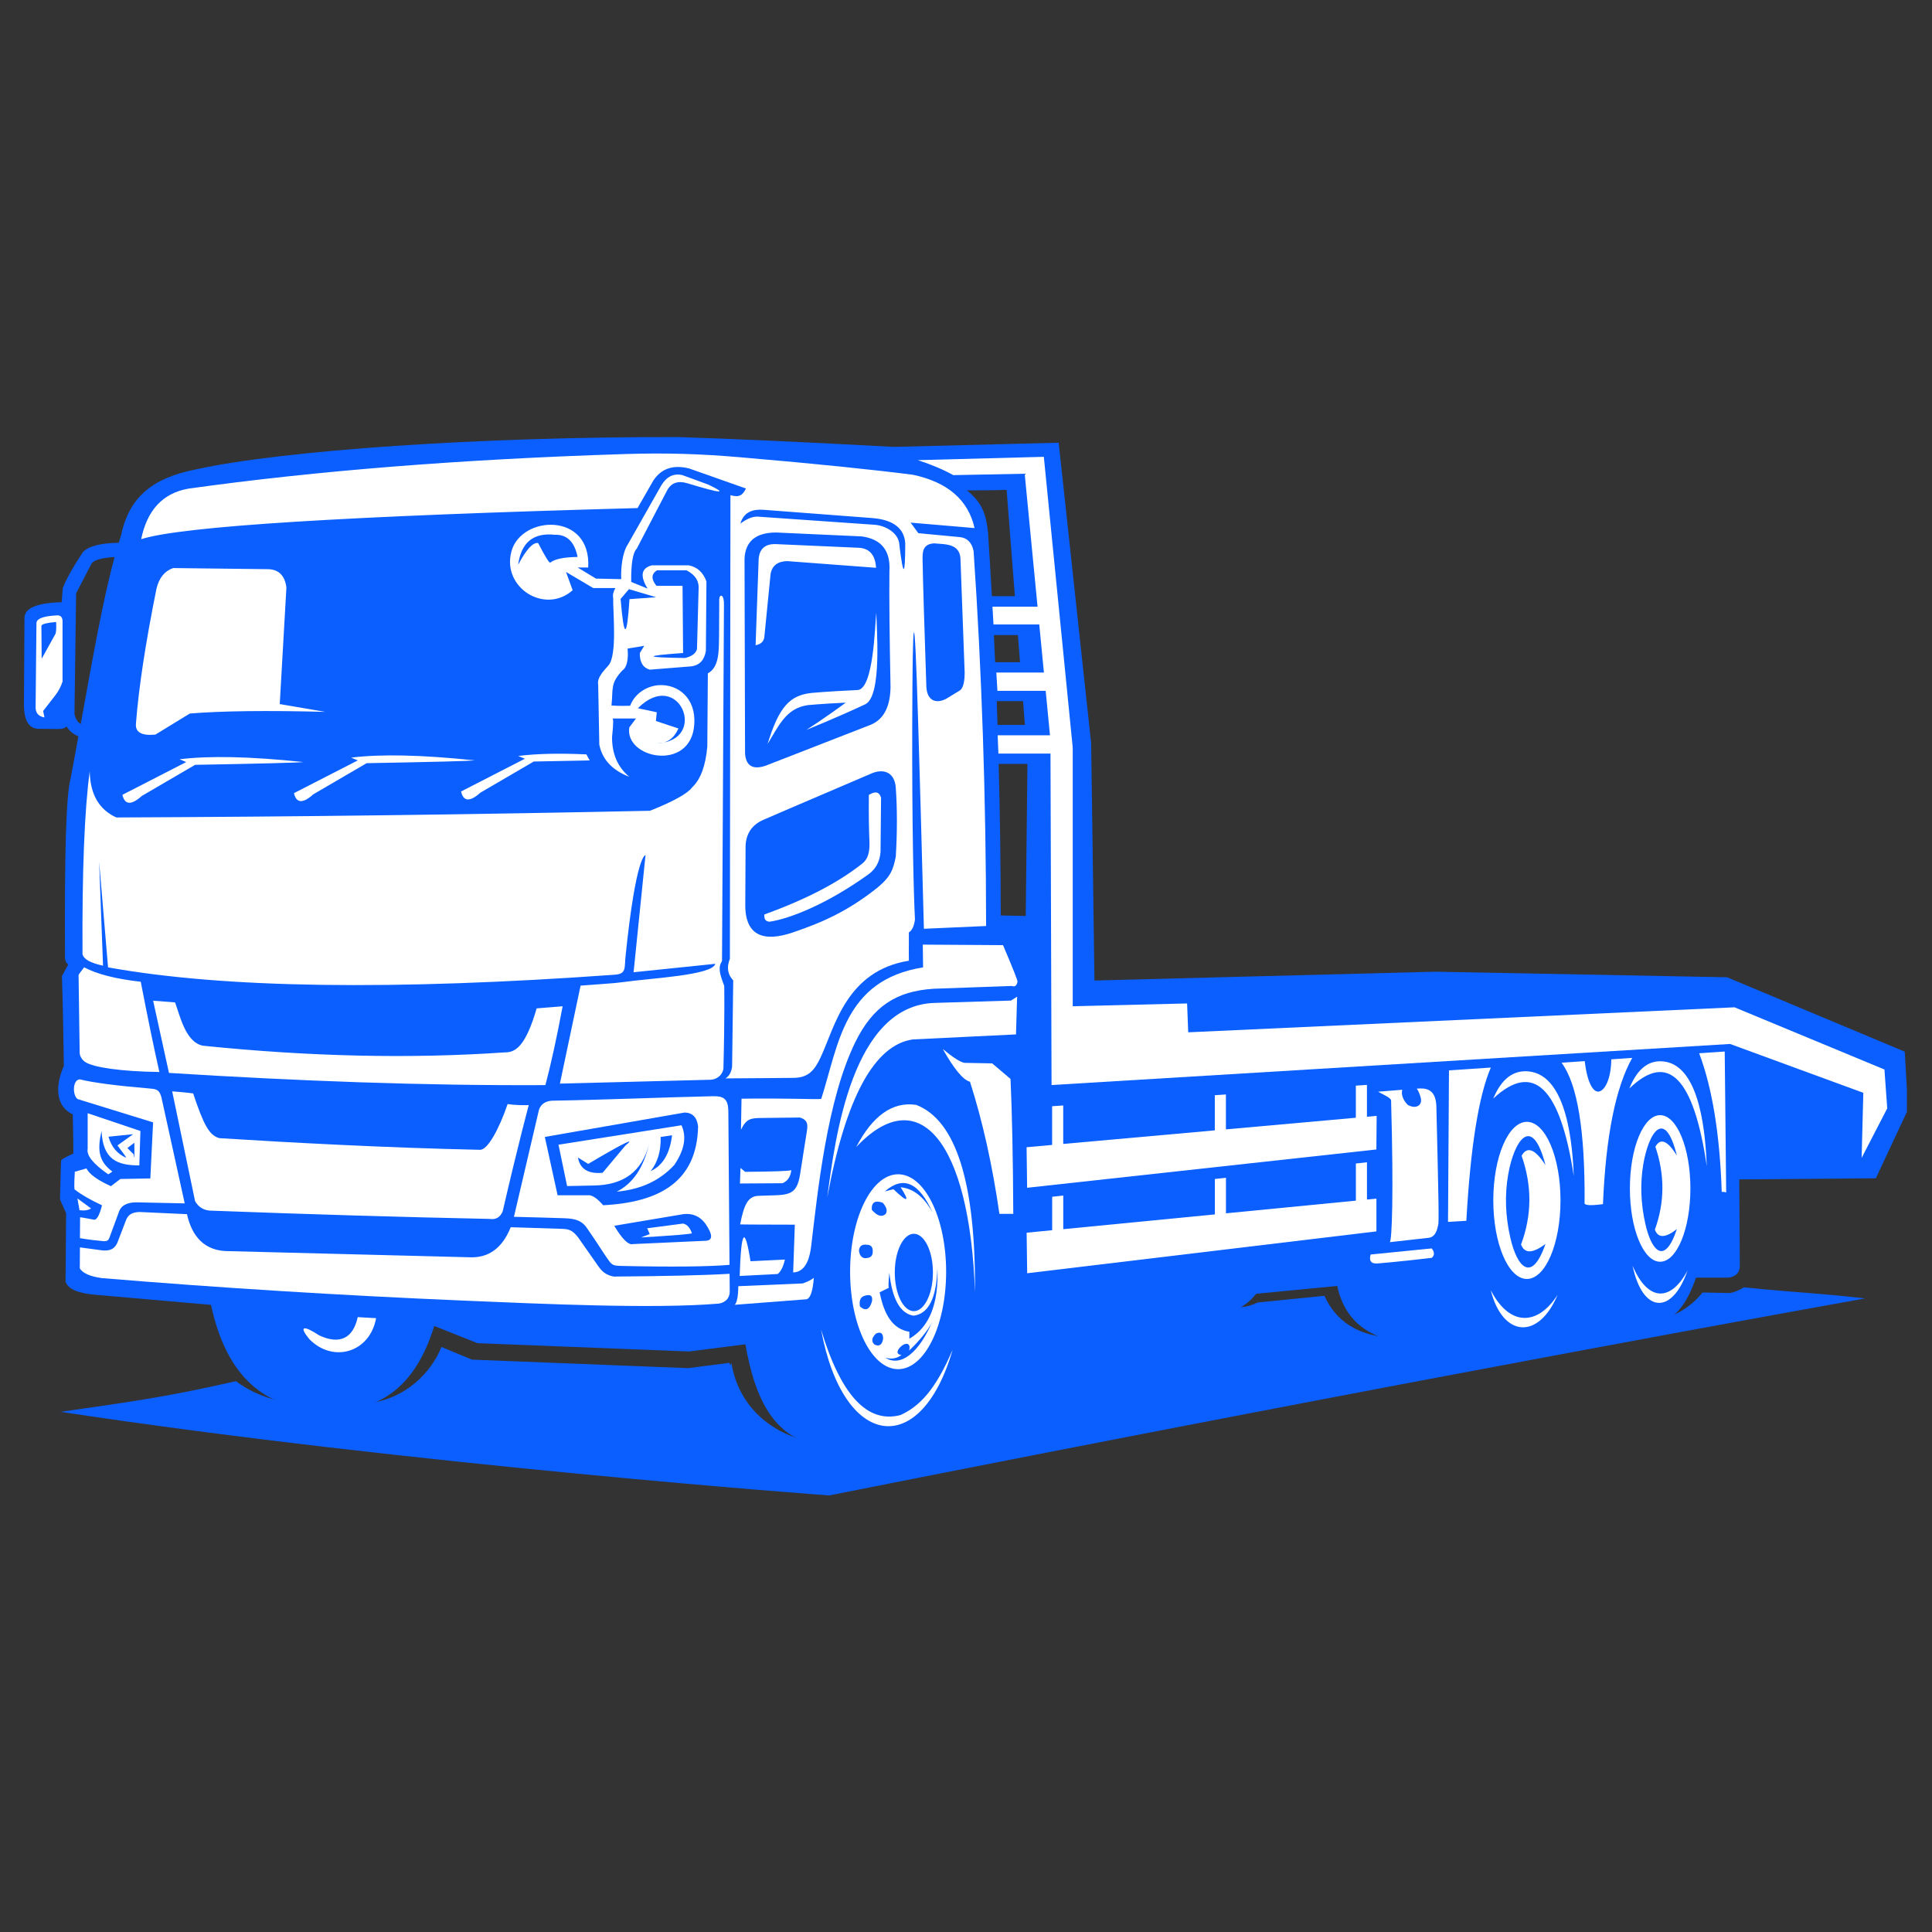 <?xml version="1.0" encoding="UTF-8"?>
<svg xmlns="http://www.w3.org/2000/svg" xmlns:xlink="http://www.w3.org/1999/xlink" width="512" zoomAndPan="magnify" viewBox="0 0 384 384" height="512" preserveAspectRatio="xMidYMid meet" version="1.0">
  <rect x="0" y="0" width="384" height="384" fill="#333333" stroke="none"/>
  <defs>
    <clipPath id="2d797aac67">
      <path d="M 12 253 L 371 253 L 371 297.426 L 12 297.426 Z M 12 253 " clip-rule="nonzero"></path>
    </clipPath>
    <clipPath id="39cb28e438">
      <path d="M 4.758 86.676 L 379.008 86.676 L 379.008 288 L 4.758 288 Z M 4.758 86.676 " clip-rule="nonzero"></path>
    </clipPath>
    <clipPath id="2d324eda5a">
      <path d="M 207.812 265.051 L 211.562 265.051 L 211.562 268.801 L 207.812 268.801 Z M 207.812 265.051 " clip-rule="nonzero"></path>
    </clipPath>
    <clipPath id="0329418a49">
      <path d="M 0.812 0.051 L 4.562 0.051 L 4.562 3.801 L 0.812 3.801 Z M 0.812 0.051 " clip-rule="nonzero"></path>
    </clipPath>
    <clipPath id="908cddc125">
      <rect x="0" width="5" y="0" height="4"></rect>
    </clipPath>
  </defs>
  <g clip-path="url(#2d797aac67)">
    <path fill="#0b5fff" d="M 370.703 258.074 C 361.047 256.957 357.328 256.965 346.594 255.867 C 345.848 256.371 344.953 256.75 343.91 257.004 C 343.91 257.004 342.074 256.965 338.391 256.895 C 336.254 259.555 333.457 261.355 330.004 262.305 C 310.023 257.188 292.109 258.367 276.262 265.836 C 269.891 265.418 265.551 262.66 263.242 257.555 C 263.242 257.555 258.828 258 249.996 258.879 C 248.117 259.75 246.539 260.004 245.25 259.652 C 245.25 259.652 246.234 257.723 248.207 253.852 C 236.004 255.508 217.398 258.027 192.395 261.418 C 192.395 261.418 182.605 270.43 160.832 286.469 C 152.52 284.711 146.637 278.859 145.383 270.906 C 145.297 271.07 145.211 271.23 145.125 271.387 L 145.004 270.875 L 137.066 271.891 L 136.766 271.93 L 136.484 271.918 L 94.438 270.262 L 93.844 270.242 L 93.273 270.016 L 87.738 267.723 C 85.816 272.59 80.703 278.191 72.766 278.965 C 72.766 278.965 70.191 278.043 57.754 278.855 C 53.504 278.211 49.887 276.762 46.895 274.52 C 32.855 277.719 26.172 278.578 12.066 280.617 C 82.109 291.211 164.801 297.23 164.801 297.23 C 284.789 273.379 370.699 258.07 370.699 258.07 Z M 370.703 258.074 " fill-opacity="1" fill-rule="evenodd"></path>
  </g>
  <g clip-path="url(#39cb28e438)">
    <path fill="#0b5fff" d="M 24.012 106.543 C 23.871 106.98 23.73 107.43 23.598 107.883 C 19.953 107.938 17.574 108.566 16.453 109.758 C 14.34 113.004 13.016 115.395 12.48 116.934 C 12.332 118.773 12.258 119.691 12.258 119.691 C 7.277 119.828 4.812 120.895 4.867 122.895 L 4.758 140.219 C 4.797 143.145 5.691 144.691 7.461 144.852 C 9.148 144.875 10.383 144.887 11.16 144.895 C 12.516 144.91 12.543 144.809 13.285 144.41 C 13.727 145.289 14.59 145.922 15.582 146.355 C 15.074 149.137 14.594 151.816 14.027 154.785 C 13.117 158.137 12.82 169.758 12.922 190.539 C 12.922 190.539 12.992 191.367 13.582 191.695 C 13.582 191.695 12.902 192.906 12.312 194.016 C 12.312 194.016 12.512 199.277 12.695 211.898 C 11.672 214.008 10.121 219.414 14.465 221.5 C 14.465 221.5 14.578 226.41 14.578 229.281 C 14.578 229.281 12.648 230.109 12.148 230.605 C 12.148 230.605 12.074 231.617 11.926 238.387 C 11.926 238.387 12.332 239.305 13.141 241.145 C 13.141 241.145 13.102 245.672 13.031 254.719 C 13.5 256.215 15.562 257.102 19.211 257.367 C 19.211 257.367 26.785 258.027 41.941 259.352 C 44.961 273.508 52.648 280.461 65.004 280.207 C 75.621 280.859 82.719 275.309 86.305 263.543 C 86.305 263.543 89.176 264.684 94.914 266.965 C 94.914 266.965 108.93 267.516 136.961 268.617 C 136.961 268.617 140.691 268.145 148.156 267.188 C 149.969 277.586 153.855 287.637 165.812 287.453 L 173.762 287.492 C 187.465 287.281 191.75 278.422 194.84 265.863 C 194.84 265.863 200.855 266.078 214.586 265.492 C 219.699 265.277 220.727 264.574 225.074 261.449 C 225.074 261.449 226.254 261.586 235.668 261.637 C 241.617 261.672 246.266 261.449 249.684 257.145 C 249.684 257.145 255.055 256.633 265.793 255.598 C 267.395 263.277 273.262 266.582 280.137 266.723 C 284.371 266.809 290.957 267.074 300.555 266.855 C 304.156 266.742 308.02 265.344 310.16 262.883 C 310.16 262.883 316.707 262.883 329.805 262.883 C 332.875 262.172 335.301 259.195 337.086 253.945 C 337.086 253.945 339.254 253.945 343.598 253.945 C 345.008 253.715 345.742 252.977 345.805 251.738 C 345.805 251.738 345.766 245.961 345.691 234.414 C 345.691 234.414 354.742 234.336 372.84 234.191 C 372.84 234.191 374.977 229.629 379.242 220.504 C 379.242 220.504 379.02 216.676 378.582 209.027 C 378.582 209.027 366.812 204.094 343.266 194.238 C 343.266 194.238 323.922 193.871 285.223 193.133 C 285.223 193.133 262.656 193.719 217.531 194.887 C 217.531 194.887 217.312 179.168 216.875 147.73 C 216.875 147.73 214.723 127.82 210.422 87.996 C 210.422 87.996 199.5 88.27 177.66 88.824 C 159.902 87.867 145.676 87.215 134.977 86.875 C 95.258 86.77 56.168 89.531 39.164 93.25 C 30.133 94.977 25.629 98.906 24.027 106.527 Z M 198.266 144.086 L 203.707 144.086 L 203.34 139.352 L 198.105 139.352 C 198.164 140.934 198.219 142.508 198.273 144.086 Z M 204.211 151.832 L 198.492 151.832 C 198.758 161.836 198.895 171.871 198.91 181.953 C 202.219 182.027 203.875 182.059 203.875 182.059 Z M 197.789 131.625 L 202.738 131.625 L 202.316 126.219 L 197.543 126.219 C 197.629 128.02 197.715 129.82 197.789 131.625 Z M 197.141 118.492 L 201.715 118.492 L 200.074 97.359 C 200.074 97.359 197.922 97.469 192.184 97.469 C 195.168 99.844 195.98 102.141 196.375 105.801 C 196.656 110.023 196.91 114.254 197.141 118.488 Z M 22.781 110.711 C 20.391 119.48 18.477 130.562 16.043 143.91 C 15.426 143.559 15.008 142.879 14.801 141.867 C 14.801 141.867 14.906 133.887 15.129 117.918 C 15.129 117.918 16.125 116.004 18.109 112.184 C 18.418 111.383 19.973 110.891 22.781 110.711 Z M 22.781 110.711 " fill-opacity="1" fill-rule="evenodd"></path>
  </g>
  <path fill="#ffffff" d="M 142.918 126.488 C 142.922 126.102 142.934 120.984 142.957 119.109 C 142.969 118.121 143.902 117.91 143.891 120.141 C 143.871 124.582 143.738 148.199 143.508 190.992 C 142.703 192.301 142.992 193.441 143.949 195.957 C 143.949 195.957 144.059 201.809 143.785 212.398 C 143.609 213.645 142.523 214.523 141.301 214.605 L 111.285 215.379 C 111.285 215.379 112.652 208.887 115.395 195.902 C 119.766 195.547 121.898 195.469 123.629 195.223 C 129.102 194.438 141.668 193.863 142.168 191.566 L 125.918 193.242 C 125.957 193.004 125.984 192.75 126.008 192.48 L 128.301 169.969 C 128.301 169.969 126.441 169.602 124.332 190.059 C 124.09 192.422 124.535 193.562 122.207 193.73 C 78.059 196.906 44.48 196.422 21.477 192.27 C 21.477 192.27 20.887 185.277 19.707 171.301 C 19.707 171.301 19.969 178.176 20.48 191.938 C 17.934 191.387 16.578 190.613 16.398 189.621 C 16.312 173.121 16.789 161.02 17.832 153.316 C 17.926 157.875 19.691 160.93 23.133 162.477 C 58.965 162.336 94.312 161.891 129.184 161.148 C 133.887 159.273 136.695 157.711 137.602 156.457 C 139.254 154.895 140.242 152.207 140.582 148.398 C 140.656 138.688 140.691 133.832 140.691 133.832 C 142.969 132.594 142.875 129.398 142.914 126.496 Z M 16.719 192.262 C 16.113 193.059 15.598 193.723 15.617 193.809 C 15.617 193.809 15.691 198.957 15.836 209.258 C 15.844 209.93 16.355 210.719 16.941 211.082 C 18.531 212.156 24.09 212.969 31.676 213.066 C 30.598 208.289 29.328 202.168 27.977 195.133 C 23.062 194.582 19.312 193.633 16.719 192.262 Z M 141.781 217.879 C 131.211 218.117 120.68 218.586 109.668 218.773 C 108.371 218.879 107.527 219.469 107.133 220.543 L 102.148 241.852 C 107.035 241.961 109.754 242.062 111.578 242.117 C 113.453 242.176 115.297 242.188 116.57 243.961 C 118.781 247.141 119.75 248.746 120.574 249.938 C 121.555 251.344 121.637 251.574 123.438 251.613 C 133.535 251.836 140.723 251.766 144.996 251.398 L 144.762 220.68 C 144.68 218.43 143.816 217.84 141.781 217.883 Z M 111.828 200.008 C 110.668 206.207 109.527 211.434 108.402 215.676 C 84.113 215.805 59.102 214.848 33.582 213.25 L 30.438 198.902 C 33.602 199.125 34.793 199.234 34.793 199.234 C 35.797 201.938 36.875 207.133 40.309 207.84 C 61.555 210.02 81.566 210.465 100.348 209.168 C 102.484 209.203 104.496 207.891 106.664 200.422 C 109.906 200.156 111.82 200.008 111.82 200.008 Z M 43.57 226.215 C 57.688 227.102 76.598 228.129 95.438 228.535 C 96.914 228.52 99.141 224.566 100.898 219.43 C 100.898 219.43 102.262 219.723 105.094 219.652 C 105.094 219.652 102.996 227.395 99.91 240.781 C 99.395 241.957 98.551 242.453 97.371 242.27 C 79.859 241.906 61.285 241.355 41.645 240.613 C 40.379 240.496 39.422 239.867 38.773 238.738 L 34.223 216.914 C 36.699 217.09 38.391 217.324 38.391 217.324 C 40.461 223.523 41.566 225.648 43.578 226.211 Z M 125.836 247.27 C 124.93 247.52 123.68 246.309 122.086 243.633 L 135.879 241.312 C 137.672 241.125 139.113 241.75 140.184 243.188 C 141.684 245.379 141.723 246.52 140.289 246.613 C 130.656 247.055 125.836 247.27 125.836 247.27 Z M 138.75 223.879 C 138.539 222.09 137.656 221.172 136.102 221.121 C 136.102 221.121 126.832 222.738 108.289 225.977 C 109.984 233.703 110.828 237.566 110.828 237.566 L 117.227 237.566 C 117.984 237.715 118.867 238.375 119.879 239.551 C 131.07 238.977 138.531 234.867 138.75 223.879 Z M 101.508 243.926 C 99.855 248.035 97.168 250.023 93.449 249.895 C 93.449 249.895 77.484 249.488 45.555 248.676 C 40.645 248.742 38.133 245.719 37.164 241.324 L 27.766 240.895 C 26.199 240.914 25.426 241.492 25.035 242.551 L 23.488 246.578 C 22.906 248.32 21.789 248.703 20.148 248.5 C 18.676 248.316 17.254 248.121 15.887 247.926 L 15.863 252.102 C 16.438 253.059 17.891 253.699 20.223 254.031 C 43.629 255.973 67.547 257.457 91.965 258.496 C 107.691 259.16 129.93 260.184 142.75 259.109 C 143.566 259.039 145.117 258.477 145.039 256.512 L 145.012 253.176 C 139.539 253.496 131.672 253.652 121.977 253.727 C 120.543 253.441 119.738 252.836 118.93 251.688 L 114.91 245.945 C 113.746 244.453 113.023 244.285 111.652 244.242 L 101.5 243.918 Z M 36.719 239.199 L 32.086 218.117 C 31.719 216.773 31.273 216.48 30.051 216.379 C 23.238 215.805 18.508 215.191 15.863 214.531 C 14.34 214.621 14.438 217.801 15.422 218.445 C 25.426 221.531 30.43 223.078 30.43 223.078 C 30.062 230.508 29.879 234.223 29.879 234.223 L 23.922 234.332 L 22.043 235.766 C 19.34 234.531 17.723 233.352 17.188 232.234 C 15.641 232.676 14.871 232.895 14.871 232.895 C 14.719 235.434 14.738 236.629 14.922 236.477 C 16.117 237.418 17.902 238.453 20.277 239.566 C 19.789 241.48 19.27 242.438 18.73 242.438 C 16.34 241.961 15.918 241.941 15.918 241.941 L 15.891 246.094 C 17.652 246.395 19.211 246.574 20.727 246.707 C 21.387 246.621 21.508 246.586 21.773 245.938 L 23.703 240.691 C 24.277 239.344 25.68 238.922 27.457 238.98 L 36.719 239.184 Z M 36.719 239.199 " fill-opacity="1" fill-rule="evenodd"></path>
  <path fill="#ffffff" d="M 180.648 190.949 C 180.648 190.875 180.613 189.109 180.648 185.32 C 181.273 184.941 181.672 184.098 181.855 182.789 C 181.586 177.371 181.254 164.156 181.316 143.605 C 181.379 121.883 181.711 117.566 182.488 143.516 C 182.793 153.586 183.188 167.379 183.633 184.602 L 195.996 184.051 C 195.969 158.285 195.141 133.438 193.508 109.504 C 193.137 107.785 192.199 106.867 190.695 106.746 C 190.695 106.746 187.977 106.488 182.531 105.973 C 182.531 105.973 182.02 105.277 180.984 103.875 C 180.984 103.875 185.223 104.238 193.703 104.957 C 192.441 99.367 188.359 95.836 181.457 94.363 C 173.992 93.406 162.617 92.207 147.102 90.883 C 138.91 90.184 132.254 89.992 124.047 90.25 C 91.699 91.277 62.836 93.57 37.445 97.121 C 32.367 98.02 29.242 101.367 28.062 107.164 C 36.023 104.605 68.91 102.551 126.719 100.984 C 128.074 98.621 129.109 96.816 129.82 95.57 C 131.391 93.125 133.785 92.305 137.008 93.121 L 148.266 97.098 C 147.586 98.469 146.926 98.906 145.18 98.422 L 145.07 190.566 C 144.395 192.262 144.617 193.695 145.734 194.863 C 145.59 206.27 145.512 211.969 145.512 211.969 C 145.367 213.109 144.926 213.902 144.188 214.34 C 151.445 214.312 155.656 214.242 157.707 214.234 C 160.68 214.223 161.926 212.719 163.172 210.012 C 165.953 203.992 168.273 192.93 180.66 190.945 Z M 178.043 170.289 C 178.34 165.355 178.34 160.777 178.043 156.547 C 177.812 153.562 175.766 152.773 173.465 153.625 C 158.453 160.023 151.723 162.949 151.723 162.949 C 149.508 163.914 148.332 165.605 148.191 168.027 L 148.129 179.945 C 148.152 186.18 152.004 187.215 157.535 185.348 C 163.898 183.199 168.625 180.934 173.973 176.762 C 177.102 174.316 177.516 172.812 178.043 170.289 Z M 147.379 218.371 C 156.727 218.25 161.961 218.539 163.219 218.43 C 166.668 207.762 167.656 194.793 183.469 192.273 C 183.469 192.273 183.449 190.766 183.414 187.75 C 194.043 187.824 199.359 187.855 199.359 187.855 C 201.387 192.613 202.344 195.043 202.23 195.141 C 202.074 195.926 201.707 196.199 201.129 195.969 C 190.758 196.336 185.566 196.52 185.566 196.52 C 178.074 197.004 173.492 200.066 170.031 207.07 C 164.375 218.516 162.523 236.84 161.223 247.711 C 161.016 249.402 160.41 252.84 157.648 252.906 C 157.871 246.504 157.977 243.414 157.977 243.414 C 150.324 243.414 147.109 243.363 147.109 243.363 C 147.84 239.621 148.59 237.742 150.746 237.68 C 156.367 237.426 158.301 238.105 159.027 233.375 C 159.703 228.969 160.102 226.609 160.336 225.086 C 160.539 223.734 160.734 222.625 158.973 222.117 C 155.402 222.16 152.867 222.188 151.359 222.207 C 149.289 222.234 148.348 222.297 147.277 224.543 C 147.352 220.426 147.383 218.363 147.383 218.363 Z M 179.926 108.047 C 179.902 114.664 179.551 114.758 178.77 108.43 C 178.727 105.914 175.945 104.449 173.859 104.305 L 150.684 102.691 C 149.445 102.594 148.199 103.297 147.152 104.07 C 147.84 101.742 149.617 101.168 151.785 101.328 L 173.301 102.961 C 176.223 103.184 179.73 104.184 179.926 108.047 Z M 177 136.52 C 176.801 126.516 176.723 118.867 176.777 113.566 C 177.039 109.461 175.199 107.141 171.262 106.613 C 171.262 106.613 165.598 106.352 154.27 105.84 C 150.246 105.844 148.148 107.574 147.98 111.023 C 148.055 136.852 148.086 149.762 148.086 149.762 C 148.27 152.238 149.633 153.043 152.172 152.191 C 166.148 146.746 173.141 144.023 173.141 144.023 C 175.664 142.934 176.953 140.434 177 136.52 Z M 184.121 136.52 C 183.695 123.914 183.445 115.527 183.371 111.359 C 183.344 109.727 183.355 108.137 185.668 107.996 C 186.438 108.047 187.008 108.094 187.43 108.133 C 189.328 108.309 190.859 108.918 190.906 111.199 C 191.461 126.172 191.734 133.652 191.734 133.652 C 191.738 135.5 191.441 136.676 190.852 137.184 C 188.426 138.656 188.148 138.84 188.148 138.84 C 186.262 139.883 184.293 139.484 184.121 136.527 Z M 184.121 136.52 " fill-opacity="1" fill-rule="evenodd"></path>
  <path fill="#ffffff" d="M 22.336 232.852 C 21.867 233.195 21.59 233.379 21.508 233.402 C 18.512 231.324 17.156 229.633 17.426 228.324 C 17.426 228.324 17.426 225.973 17.426 221.262 C 24.418 223.613 27.91 224.793 27.91 224.793 C 27.766 229.355 27.691 231.633 27.691 231.633 C 23.305 231.633 20.449 230.48 20.184 224.793 C 19.348 228.391 19.516 230.801 22.336 232.852 Z M 122.598 236.848 C 127.324 236.434 131.129 234.672 134.02 231.547 C 136.035 228.582 136.516 225.957 135.449 223.656 C 135.449 223.656 127.301 224.945 111.004 227.52 C 112.145 233 112.715 235.738 112.715 235.738 C 116.246 235.66 118.012 235.629 118.012 235.629 C 123.98 235.547 127.645 232.809 128.996 227.406 C 127.898 232.121 125.766 235.262 122.598 236.84 Z M 122.598 236.848 " fill-opacity="1" fill-rule="evenodd"></path>
  <path fill="#0b5fff" d="M 26.695 227.141 C 26.75 230 26.707 230.762 26.559 229.426 C 26.559 229.426 26.145 229.012 25.316 228.184 C 25.316 228.184 25.777 227.832 26.695 227.133 Z M 133.574 225.648 C 133.137 229.309 131.719 231.684 129.324 232.762 C 130.727 231.016 131.391 228.758 131.309 225.977 C 132.816 225.754 133.57 225.648 133.57 225.648 Z M 116.91 231.332 C 124.035 227.129 126.5 225.918 124.301 227.691 C 121.285 231.297 119.773 233.098 119.773 233.098 C 116.922 233.371 115.281 232.359 114.867 230.066 C 116.227 230.914 116.91 231.336 116.91 231.336 Z M 23.352 227.664 C 24.645 229.363 25.203 230.168 25.035 230.094 C 23.316 229.355 22.152 227.973 21.559 225.93 C 24.828 225.598 26.469 225.43 26.469 225.43 C 24.391 226.922 23.348 227.664 23.348 227.664 Z M 23.352 227.664 " fill-opacity="1" fill-rule="evenodd"></path>
  <path fill="#ffffff" d="M 127.426 245.953 C 133.801 245.566 137.172 245.293 137.523 245.125 C 137.137 243.996 136.555 243.344 135.754 243.195 C 135.754 243.195 133.379 243.508 128.637 244.129 C 128.969 244.902 129.137 245.285 129.137 245.285 C 127.996 245.73 127.426 245.945 127.426 245.945 Z M 18.094 240.188 C 17.566 240.543 16.805 240.664 15.801 240.543 C 15.801 240.543 15.664 239.762 15.387 238.199 C 17.188 239.523 18.094 240.184 18.094 240.184 Z M 18.094 240.188 " fill-opacity="1" fill-rule="evenodd"></path>
  <path fill="#ffffff" d="M 370.016 230.121 L 370.348 217.207 L 343.863 207.496 L 209.004 215.66 L 208.793 149.777 L 198.441 149.777 L 198.293 146.141 L 208.691 146.141 L 207.836 137.309 L 198.246 137.309 L 198.027 133.672 L 207.484 133.672 L 206.562 124.121 L 197.465 124.121 L 197.262 120.59 L 206.223 120.59 L 203.664 94.16 L 189.48 94.434 C 187.395 93.293 185.039 92.301 182.418 91.457 C 199.121 91.012 207.469 90.797 207.469 90.797 C 211.297 129.312 213.211 148.566 213.211 148.566 C 213.211 182.848 213.211 199.996 213.211 199.996 L 235.945 199.445 L 236.168 205.18 L 344.754 200.211 L 374.547 212.574 L 375.102 220.301 L 370.023 230.121 Z M 370.016 230.121 " fill-opacity="1" fill-rule="evenodd"></path>
  <path fill="#ffffff" d="M 204.156 236.078 L 273.566 228.465 L 273.621 221.785 L 271.691 221.961 L 271.691 215.629 L 269.484 215.781 L 269.484 222.16 L 243.66 224.473 L 243.66 217.531 L 241.453 217.684 L 241.453 224.668 L 211.324 227.367 L 211.324 219.723 L 209.117 219.871 L 209.117 227.566 L 204.043 228.023 L 204.148 236.078 Z M 211.332 237.637 L 211.332 244.309 L 241.461 241.371 L 241.461 234.332 L 243.668 234.09 L 243.668 241.156 L 269.492 238.637 L 269.492 231.254 L 271.695 231.012 L 271.695 238.418 L 273.574 238.234 L 273.574 244.746 L 204.16 253.066 L 204.051 245.012 L 209.129 244.512 L 209.129 237.867 L 211.336 237.625 Z M 211.332 237.637 " fill-opacity="1" fill-rule="evenodd"></path>
  <path fill="#ffffff" d="M 200.848 214.449 C 201.152 220.996 201.34 229.938 201.398 241.266 C 201.398 241.266 200.477 241.266 198.641 241.266 C 197.238 231.543 195.289 222.789 192.789 215 C 191.441 214.664 189.641 212.496 187.383 208.492 C 189.43 210.188 190.863 211.109 191.688 211.25 C 195.363 211.324 197.207 211.355 197.207 211.355 C 199.637 213.418 200.848 214.445 200.848 214.445 Z M 106.094 151.359 C 110.453 151.281 114.156 151.207 117.207 151.141 C 116.973 150.762 116.762 150.363 116.562 149.941 C 111.16 149.691 106.641 149.793 103 150.254 C 103 150.254 103.445 150.438 104.328 150.805 C 104.328 150.805 100.098 152.973 91.637 157.316 C 92.113 159.348 93.402 159.418 95.496 157.539 C 102.559 153.418 106.09 151.359 106.09 151.359 Z M 72.879 151.688 C 85.828 151.453 93.004 151.27 94.398 151.137 C 83.883 150.027 75.68 149.844 69.789 150.586 C 69.789 150.586 70.234 150.77 71.117 151.137 C 71.117 151.137 66.887 153.305 58.426 157.645 C 58.898 159.68 60.191 159.75 62.285 157.867 C 69.348 153.746 72.879 151.688 72.879 151.688 Z M 38.781 152.016 C 51.73 151.785 58.906 151.602 60.301 151.465 C 49.785 150.355 41.582 150.172 35.691 150.914 C 35.691 150.914 36.137 151.098 37.016 151.465 C 37.016 151.465 32.789 153.633 24.328 157.977 C 24.801 160.008 26.094 160.078 28.188 158.199 C 35.25 154.078 38.781 152.016 38.781 152.016 Z M 12.43 123.539 C 12.43 124.641 12.43 128.621 12.43 135.473 C 12.102 136.465 11.641 137.348 11.051 138.121 C 11.051 138.121 10.223 139.188 8.57 141.32 C 8.57 141.32 8.66 141.742 8.844 142.594 C 7.586 142.383 7 141.625 7.078 140.332 C 7.078 140.332 7.133 134.832 7.246 123.836 C 7.277 122.949 8.656 122.434 11.371 122.309 C 12.172 122.277 12.438 122.836 12.438 123.543 Z M 55.602 139.941 C 56.039 132.145 56.484 124.418 56.926 116.766 C 56.617 114.395 55.402 113.184 53.289 113.129 C 53.289 113.129 47 113.051 34.418 112.906 C 32.734 113.48 31.625 114.836 31.105 116.988 C 28.93 127.766 27.566 136.703 27.023 143.805 C 26.852 145.539 28.137 146.273 30.887 146.008 C 35.449 143.215 37.727 141.82 37.727 141.82 C 44.047 141.301 53.023 141.188 64.652 141.488 C 58.621 140.457 55.602 139.941 55.602 139.941 Z M 129.594 112.355 C 127.449 112.902 127.156 114.449 128.715 116.988 C 128.715 116.988 127.625 116.547 125.457 115.664 C 125.41 112.035 125.781 109.828 126.562 109.039 L 132.574 97.512 C 133.387 95.953 134.766 95.48 136.711 96.078 C 143.422 98.129 144.766 98.203 140.738 96.301 C 137.316 95.051 135.609 94.426 135.609 94.426 C 133.922 94.039 132.535 94.707 131.473 96.41 C 126.945 104.391 124.684 108.379 124.684 108.379 C 123.805 109.723 123.359 112.641 123.473 115.113 C 120.125 115.035 118.449 115 118.449 115 C 116.023 113.527 114.812 112.793 114.812 112.793 C 116.211 112.793 116.91 112.793 116.91 112.793 C 117.562 101.715 103.555 102.363 101.641 109.629 C 99.734 116.844 108.355 122.18 113.82 117.312 C 112.941 114.887 112.496 113.676 112.496 113.676 C 116.105 115.809 117.902 116.875 117.902 116.875 L 122.316 116.875 C 121.895 117.59 121.75 118.25 121.875 118.859 C 121.82 121.699 122.707 130.242 120.934 132.258 C 119.977 133.352 118.617 134.707 118.895 136.078 C 119.039 144.02 119.117 147.996 119.117 147.996 C 119.695 150.945 121.68 153.082 125.074 154.395 C 122.762 152.465 121.617 149.82 121.652 146.453 C 121.945 143.812 121.945 142.598 121.652 142.812 C 124.816 142.812 126.398 142.812 126.398 142.812 C 125.52 143.992 125.074 144.582 125.074 144.582 C 124.613 147.645 127.555 149.832 130.75 150.156 C 134.07 150.496 137.656 148.82 137.988 144.031 C 138.387 138.754 134.766 135.957 130.973 136.18 C 128.871 136.305 126.273 137.586 125.238 140.277 C 122.953 140.355 121.539 140.223 121.539 140.223 C 121.895 136.898 121.234 135.848 123.742 133.215 C 124.598 132.688 124.934 130.957 124.738 128.91 C 126.945 128.543 128.047 128.359 128.047 128.359 C 127.457 129.316 127.168 129.793 127.168 129.793 C 127.133 131.609 127.793 132.715 129.152 133.102 C 134.668 132.66 137.43 132.441 137.43 132.441 C 139.051 132.215 140.008 131.188 140.301 129.355 C 140.375 120.156 140.41 115.562 140.41 115.562 C 139.75 113.75 138.57 112.684 136.879 112.359 C 132.023 112.359 129.594 112.359 129.594 112.359 Z M 153.16 114.062 C 153.469 112.414 154.57 111.57 156.469 111.527 C 156.469 111.527 162.352 111.973 174.125 112.852 C 173.977 110.348 172.852 109.023 170.762 108.879 C 170.762 108.879 165.352 108.641 154.539 108.16 C 152.172 107.98 150.922 108.992 150.785 111.191 L 150.18 128.242 C 151.328 128.035 151.914 127.395 151.949 126.312 C 152.758 118.145 153.16 114.062 153.16 114.062 Z M 171.48 171.559 C 172.867 170.379 172.863 168.527 172.793 166.867 C 172.727 165.285 172.641 162.266 172.691 157.988 C 174.293 157.031 174.828 157.656 175.117 158.539 L 175.012 169.352 C 174.852 171.328 174.012 172.828 172.473 173.879 C 164.336 179.703 156.945 182.621 152.941 183.199 C 152.004 183.109 151.91 182.559 151.895 181.77 C 161 178.465 167.051 175.094 171.484 171.559 Z M 160.496 140.16 C 156.176 140.797 154.738 144.359 152.555 147.887 C 154.832 140.484 156.965 138.207 161.27 137.73 C 161.27 137.73 164.324 137.43 170.43 137.152 C 173.668 137.008 173.887 124.168 174.176 121.727 C 174.176 124.32 175.406 138.375 171.973 139.984 C 166.105 142.738 160.277 145.062 160.277 145.062 C 163.883 142.781 168.109 139.656 168.109 139.656 C 163.332 139.879 160.496 140.152 160.496 140.152 Z M 200.949 198.867 C 201.543 198.504 201.945 198.242 202.16 198.094 C 202.16 198.094 202.086 200.598 201.938 205.598 C 201.938 205.598 195.098 205.926 181.414 206.594 C 173.746 207.719 168.078 218.203 164.418 238.047 C 166.008 225.918 169.398 199.816 185.77 199.336 C 196.109 199.027 200.945 198.871 200.945 198.871 Z M 273.961 251.109 C 272.574 251.262 272.055 250.68 272.418 249.344 C 280.512 248.531 284.555 248.133 284.555 248.133 C 285.152 248.816 285.152 249.59 284.555 250.008 C 278.047 250.781 273.961 251.109 273.961 251.109 Z M 276.492 218.863 C 277.012 237.234 276.668 246.727 276.219 246.895 L 284.055 246.012 C 284.965 245.867 285.551 245.055 285.816 243.582 C 286.062 243.461 285.898 237.086 285.484 219.75 C 285.309 216.223 283.16 216.254 281.598 216.375 C 281.867 216.742 282.117 217.262 282.316 217.953 C 282.918 219.727 281.402 220.516 279.809 219.609 C 278.828 218.625 278.461 217.5 278.711 216.598 C 277.363 216.703 275.762 216.832 273.902 216.984 C 274.855 217.531 276.641 218.23 276.5 218.863 Z M 159.547 255.09 C 160.461 254.781 161.195 254.414 161.75 253.988 C 161.559 256.598 161.082 258.016 160.32 258.238 C 160.32 258.238 155.555 258.605 146.027 259.34 C 146.477 258.926 146.715 257.691 146.746 255.641 C 155.277 255.273 159.547 255.09 159.547 255.09 Z M 147.016 253.602 C 147.309 244.469 148.027 243.492 149.168 250.68 C 149.168 250.68 151.449 250.57 156.008 250.348 C 155.68 251.758 155.203 252.715 154.578 253.219 C 154.578 253.219 152.055 253.348 147.016 253.602 Z M 148.121 232.91 C 153.758 232.867 156.809 232.758 157.281 232.578 C 157.121 233.906 156.535 234.766 155.512 235.176 C 155.512 235.176 152.699 235.191 147.07 235.23 C 147.07 235.23 147.109 234.195 147.18 232.141 C 147.805 232.656 148.113 232.914 148.113 232.914 Z M 296.316 212.18 C 293.898 217.801 292.273 227.957 291.445 242.645 C 291.445 242.645 290.234 242.719 287.805 242.863 L 287.996 212.75 L 296.32 212.184 Z M 337.727 209.352 C 340.336 216.293 341.828 225.48 342.207 236.906 C 342.504 236.867 342.801 236.906 343.09 237.016 L 342.801 209 L 337.727 209.344 Z M 318.59 239.332 C 315.984 239.684 314.766 239.578 314.949 239.004 C 315.047 224.723 313.523 215.461 310.375 211.223 L 314.98 210.906 C 315.484 215.316 316.711 217.152 317.789 216.957 C 319.086 216.719 320.227 214.199 320.254 210.551 L 324.414 210.266 C 321.098 216.195 319.16 225.887 318.602 239.34 Z M 318.59 239.332 " fill-opacity="1" fill-rule="evenodd"></path>
  <path fill="#ffffff" d="M 303.48 222.973 C 307.168 222.973 310.16 229.961 310.16 238.586 C 310.16 247.211 307.168 254.203 303.48 254.203 C 299.793 254.203 296.805 247.211 296.805 238.586 C 296.805 229.961 299.793 222.973 303.48 222.973 Z M 329.965 221.645 C 333.285 221.645 335.98 228.168 335.98 236.215 C 335.98 244.258 333.285 250.781 329.965 250.781 C 326.645 250.781 323.953 244.258 323.953 236.215 C 323.953 228.168 326.645 221.645 329.965 221.645 Z M 329.02 227.926 C 330.02 226.105 331.441 226.691 333.293 229.676 C 330.891 220.023 327.672 225.105 326.613 231.422 C 325.977 235.223 326.109 239.164 327.023 243.242 C 328.191 248.477 330.793 251.758 333.297 244.293 C 331 246.082 329.543 246.121 328.922 244.395 C 330.879 238.98 330.91 233.492 329.02 227.926 Z M 302.434 229.703 C 303.539 227.758 305.121 228.379 307.176 231.578 C 304.508 221.23 300.941 226.688 299.762 233.449 C 299.051 237.527 299.203 241.75 300.215 246.121 C 301.512 251.73 304.398 255.246 307.176 247.246 C 304.621 249.164 303.004 249.203 302.32 247.352 C 304.488 241.551 304.523 235.66 302.426 229.699 Z M 302.434 229.703 " fill-opacity="1" fill-rule="evenodd"></path>
  <path fill="#ffffff" d="M 178.508 233.395 C 183.781 233.395 188.051 242.07 188.051 252.766 C 188.051 263.461 183.781 272.133 178.508 272.133 C 173.238 272.133 168.965 263.461 168.965 252.766 C 168.965 242.07 173.238 233.395 178.508 233.395 Z M 181.633 245.223 C 183.727 245.223 185.426 248.668 185.426 252.91 C 185.426 257.156 183.727 260.602 181.633 260.602 C 179.543 260.602 177.844 257.16 177.844 252.91 C 177.844 248.668 179.543 245.223 181.633 245.223 Z M 176.027 241.285 C 176.434 240.695 176.238 239.949 175.449 239.051 C 173.906 238.512 173.184 238.98 173.27 240.457 C 174.367 241.703 175.285 241.977 176.027 241.285 Z M 180.688 268.43 C 182.562 266.715 184.637 264.195 185.293 262.691 C 182.684 268.828 179.031 271.816 175.941 269.84 C 177.145 270.203 178.223 270.031 179.168 269.316 C 178.055 269.203 178.312 268.41 178.875 267.809 C 179.816 266.793 181.148 266.75 180.688 268.434 Z M 175.531 266.082 C 175.328 267.305 174.758 267.695 173.82 267.242 C 173.148 266.645 173.242 265.914 174.098 265.062 C 175.043 264.629 175.52 264.969 175.531 266.082 Z M 173.324 258.605 C 172.863 260.305 172.062 260.664 170.922 259.68 C 170.723 258.492 171.031 257.781 171.832 257.555 C 172.988 257.176 173.48 257.523 173.324 258.605 Z M 173.457 248.895 C 173.43 249.504 173.141 249.871 172.578 249.996 C 171.535 250.273 170.918 249.816 170.727 248.645 C 170.77 247.676 171.301 247.266 172.328 247.402 C 173.168 247.43 173.543 247.926 173.457 248.895 Z M 179.008 235.98 C 181.547 236.219 183.66 237.895 185.355 241.004 C 182.676 235.004 179.516 233.605 175.863 236.809 C 177.004 236.516 177.574 236.363 177.574 236.363 C 180.434 239.09 180.914 238.961 179.008 235.98 Z M 179.008 235.98 " fill-opacity="1" fill-rule="evenodd"></path>
  <path fill="#0b5fff" d="M 180.742 264.703 C 180.742 265.332 180.742 265.793 180.742 266.082 C 184.738 263.773 186.594 259.102 186.316 252.066 C 186.137 258.004 184.555 261.152 181.57 261.504 C 178.93 261.07 177.328 258.223 176.766 252.949 C 176.559 255.07 176.535 256.062 176.715 255.93 C 175.168 256.664 174.836 256.871 174.836 256.871 C 175.762 261.418 177.434 264.137 180.742 264.703 Z M 180.742 264.703 " fill-opacity="1" fill-rule="evenodd"></path>
  <path fill="#0b5fff" d="M 130.699 147.723 C 140.949 147.184 134.926 132.59 126.781 140.77 C 129.629 141.355 130.875 141.629 130.535 141.598 C 130.426 142.738 130.367 143.305 130.367 143.305 C 133.348 144.301 134.84 144.793 134.84 144.793 C 133.969 146.762 132.59 147.734 130.703 147.719 Z M 11.156 123.625 C 11.219 124.922 11.164 125.734 10.988 126.051 C 10.988 126.051 10.082 127.68 8.281 130.934 C 8.281 130.934 8.266 128.738 8.23 124.344 C 8.422 124.008 9.398 123.77 11.156 123.625 Z M 109.395 111.805 C 110.281 111.105 112.082 110.738 114.801 110.699 C 114.195 107.684 112.688 106.211 110.273 106.289 C 106.016 105.828 103.586 107.812 102.992 112.246 C 104.609 109.188 105.934 107.75 106.965 107.941 C 108.398 110.715 109.203 112.008 109.395 111.805 Z M 125.117 119.086 C 124.598 127.051 124.008 127.035 123.348 119.031 C 123.395 119.008 123.945 118.363 125.004 117.102 C 128.609 118.168 130.41 118.703 130.41 118.703 C 126.879 118.961 125.113 119.086 125.113 119.086 Z M 136.102 130.781 C 127.973 130.68 127.859 130.352 135.77 129.789 L 135.66 116.438 C 135.66 116.438 133.93 116.438 130.477 116.438 C 129.395 115.117 129.434 114.09 130.586 113.352 C 134.484 113.352 136.434 113.352 136.434 113.352 C 138.02 114.156 138.832 115.258 138.863 116.66 L 138.531 129.02 C 138.273 129.902 137.469 130.492 136.105 130.789 Z M 136.102 130.781 " fill-opacity="1" fill-rule="evenodd"></path>
  <path fill="#ffffff" d="M 296.289 256.414 C 300.035 263.719 305.629 263.535 309.586 257.352 C 305.801 266.371 298.664 265.84 296.289 256.414 Z M 63.438 265.414 C 60.297 263.348 59.305 263.531 61.508 266.188 C 66.223 270.977 73.523 268.824 74.75 261.996 C 71.785 261.84 70.758 261.77 71.105 261.773 C 70.18 266.082 67.438 267.293 63.438 265.414 Z M 189.352 268.234 C 183.094 290.055 167.602 288.172 163.195 264.262 C 167.09 277.184 172.312 282.996 178.98 281.254 C 182.781 279.516 185.945 276.242 189.352 268.234 Z M 170.176 227.988 C 182.562 214.824 192.758 226.668 193.789 256.902 C 193.938 235.105 190.035 222.668 182.094 219.602 C 177.434 218.91 173.457 221.707 170.176 227.988 Z M 296.809 218.336 C 304.773 210.93 310.105 216.082 312.809 233.785 C 312.559 228.141 311.652 213.82 303.918 212.961 C 300.809 212.617 298.441 214.406 296.805 218.336 Z M 323.844 216.352 C 331.508 208.945 336.637 214.098 339.238 231.801 C 338.996 226.156 338.125 211.836 330.691 210.977 C 327.699 210.633 325.418 212.422 323.844 216.352 Z M 324.488 251.566 C 327.566 258.871 332.16 258.688 335.418 252.5 C 332.309 261.52 326.441 260.988 324.488 251.566 Z M 324.488 251.566 " fill-opacity="1" fill-rule="evenodd"></path>
  <g clip-path="url(#2d324eda5a)">
    <g transform="matrix(1, 0, 0, 1, 207, 265)">
      <g clip-path="url(#908cddc125)">
        <g clip-path="url(#0329418a49)">
          <path fill="#0b5fff" d="M 0.812 0.051 L 4.562 0.051 L 4.562 3.801 L 0.812 3.801 Z M 0.812 0.051 " fill-opacity="1" fill-rule="nonzero"></path>
        </g>
      </g>
    </g>
  </g>
</svg>
